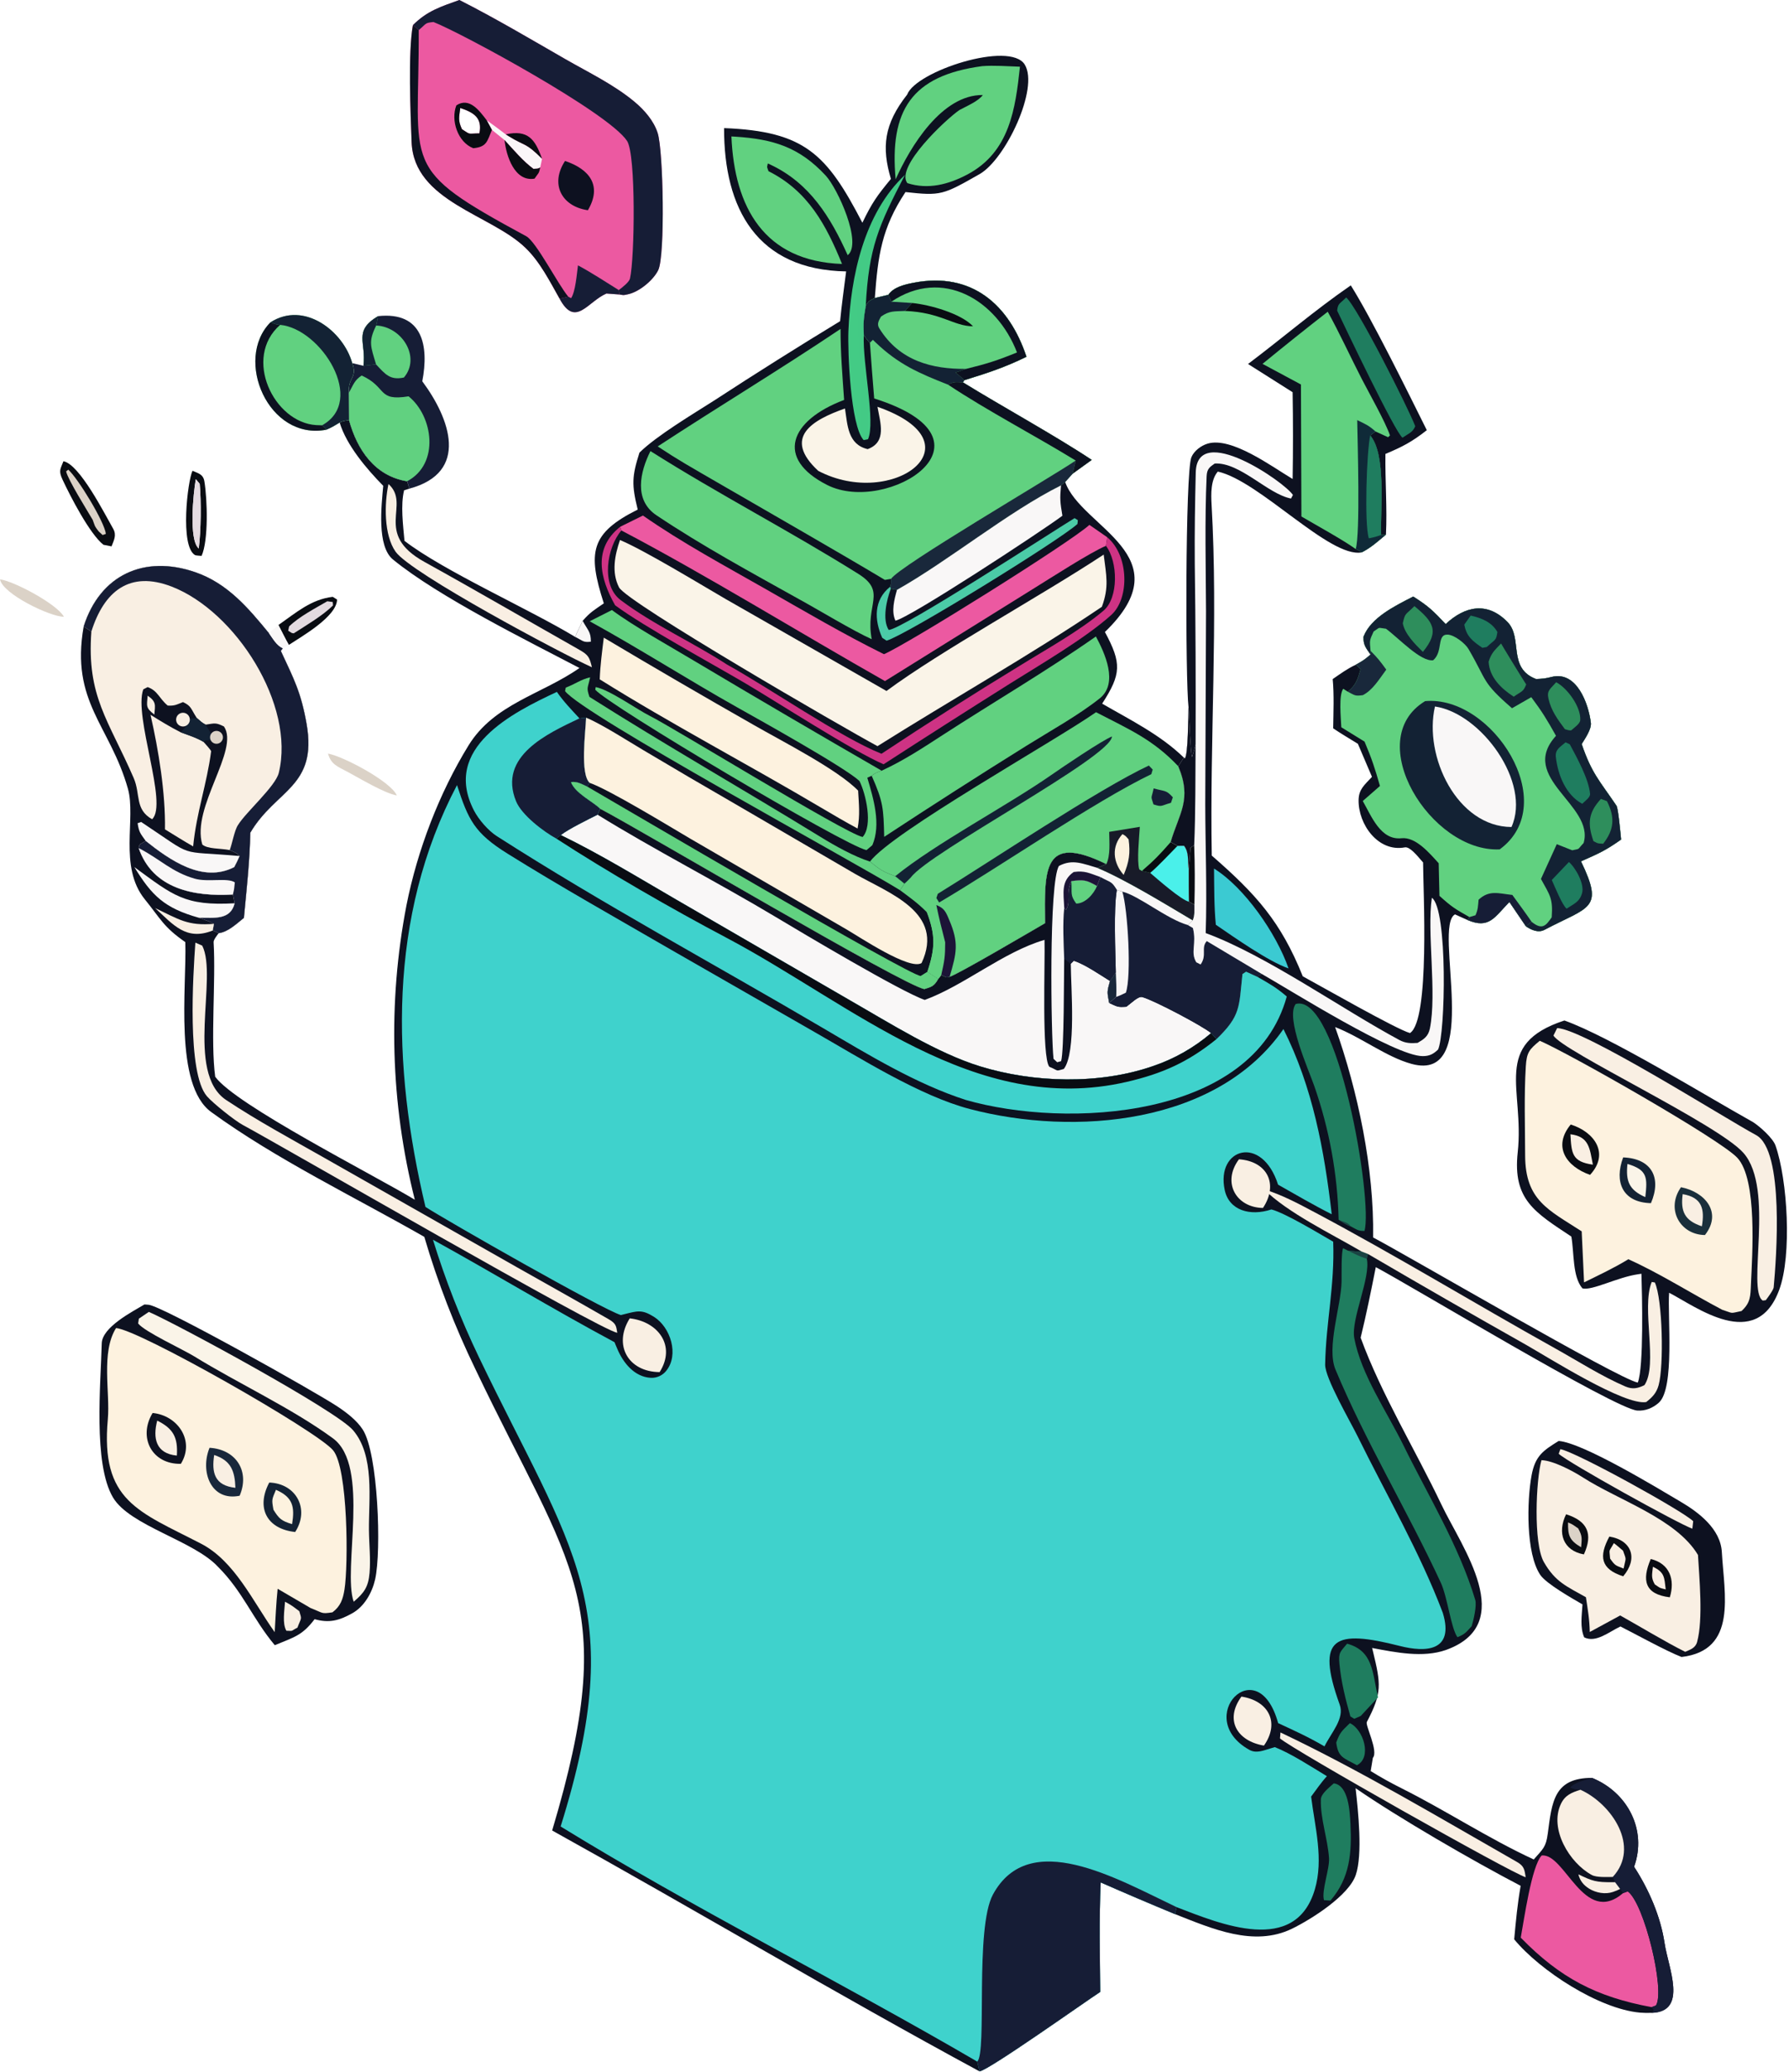 <svg width="360" height="417" viewBox="0 0 360 417" fill="none" xmlns="http://www.w3.org/2000/svg">
<path d="M179.275 36.011C177.392 29.652 177.858 25.002 182.552 19.033C184.298 14.332 203.244 8.143 206.213 13.005C209.121 17.767 202.347 32.072 197.121 35.043C189.731 39.245 189.369 39.444 182.211 38.657C177.39 45.935 176.666 51.498 176.041 59.981L178.77 59.332C179.819 57.761 182.138 57.239 183.893 56.903C195.541 54.671 203.064 61.306 206.556 71.806C202.069 73.998 198.842 75.025 194.056 76.519L193.772 76.957C201.616 81.798 212.474 87.76 219.689 92.564L215.842 95.339L214.344 97.004C217.535 106.191 238.296 111.8 222.341 127.197C225.724 133.481 225.655 135.647 221.784 141.622C227.528 144.941 233.506 147.891 238.23 152.485L238.427 152.65C239.096 151.917 239.102 144.062 239.169 142.367C238.524 136.893 238.502 94.99 239.743 92.024C240.282 90.738 241.69 89.687 242.999 89.292C247.814 87.836 255.992 93.958 260.116 96.403C260.215 90.582 260.213 84.759 260.111 78.938L251.143 73.259C258.141 67.985 264.559 62.44 271.822 57.438C276.082 64.212 283.436 79.184 287.117 86.582C284.098 88.942 282.235 89.918 278.79 91.362C278.715 96.762 279.161 102.244 278.895 107.607C277.233 108.98 275.936 110.201 274.011 111.181C267.579 112.363 253.478 96.793 245.06 94.913C243.619 96.595 243.681 99.391 243.806 101.578C245.145 124.981 243.418 148.876 243.842 172.201C252.833 180.026 257.765 185.551 262.154 196.497C265.728 198.44 281.031 207.182 283.727 207.919C287.791 205.351 286.375 179.131 286.366 173.582L285.921 173.07C285.243 172.301 283.698 170.358 282.7 170.547C277.33 171.561 273.315 165.927 273.388 161.022C273.421 158.83 274.599 157.973 276.082 156.354L273.247 149.703C271.677 148.726 269.773 147.615 268.276 146.587C268.321 143.412 268.476 139.785 268.177 136.678C269.803 135.563 271.068 134.612 272.857 133.772C274.297 132.957 274.468 132.871 275.789 131.743C274.818 130.294 274.342 129.886 274.377 128.147C275.867 124.294 280.707 121.959 284.386 120.063C287.549 122.082 288.295 122.86 290.914 125.604C294.764 122.01 299.255 120.993 303.353 125.187C306.501 128.409 303.288 134.468 309.109 136.67C310.38 136.612 310.977 136.571 312.199 136.253C317.272 134.934 319.671 141.646 320.127 145.482C320.28 146.768 318.923 148.703 318.282 149.753C320.305 155.687 321.851 157.091 325.292 162.178C325.63 162.678 326.113 167.899 326.218 168.971C322.942 171.273 321.812 171.722 318.144 173.359C322.826 183.072 319.835 182.378 310.787 187.149C309.534 187.81 308.139 187.17 307.051 186.434L303.734 181.545C300.713 184.635 299.679 187.018 295.305 185.168L292.789 184.037C288.256 186.477 298.546 218.046 284.067 214.131C278.988 212.758 273.893 208.738 268.667 206.715C273.268 219.649 276.535 235.249 276.31 249.058C283.548 252.875 325.682 277.549 329.567 278.268C330.811 275.195 330.429 260.353 330.306 256.364L329.551 256.475C325.405 257.097 320.336 259.819 318.427 259.306C316.409 256.918 316.79 252.286 316.205 248.884C308.906 244.024 304.374 241.482 305.408 231.947C306.801 219.104 300.112 210.206 314.804 205.39C324.035 208.687 343.386 220.617 352.762 225.842C354.121 226.718 356.758 229.055 357.289 230.57C359.709 237.483 360.611 252.589 358.042 259.576C353.372 272.276 341.209 262.914 335.873 260.188C335.531 264.884 337.039 279.395 333.814 282.306C332.621 283.383 331.073 284.019 329.455 283.897C324.958 283.558 284.261 258.972 276.85 255.033C275.892 259.87 274.973 264.429 273.803 269.232C277.95 280.594 284.842 291.855 290.072 302.854C294.139 311.409 305.581 326.84 290.944 332.093C286.315 333.707 280.841 332.575 276.112 331.683L276.274 332.335C277.886 338.99 278.141 340.696 275.046 346.579C274.699 347.237 277.429 352.455 276.261 353.797C276.266 353.783 275.869 356.181 275.82 356.458C277.842 357.712 279.917 358.859 282.043 359.925C291.04 364.438 299.491 370.017 308.632 374.248C310.52 372.1 311.097 371.779 311.458 369.039C312.297 362.659 312.68 357.807 320.365 357.831C327.49 360.72 331.501 368.313 328.827 375.715C331.791 380.272 334.161 385.717 334.963 391.102C335.695 396.025 339.718 404.882 332.399 405.117C331.598 405.154 330.795 405.139 329.996 405.074C321.756 404.325 309.912 396.654 304.699 390.322C305.052 386.541 305.345 383.286 306.001 379.551C296.574 374.644 281.254 365.77 272.786 359.902C273.301 364.508 274.241 373.198 272.819 377.375C271.403 381.531 263.893 386.28 260.007 388.178C252.311 391.937 243.865 388.158 236.455 385.251C231.442 383.179 226.453 381.05 221.488 378.866C221.174 386.187 221.328 393.576 221.399 400.909C218.077 403.075 199.085 416.588 197.115 416.899C168.28 401.295 139.757 384.321 111.11 368.417C124.893 322.333 114.933 315.962 95.684 275.608C91.517 267.021 88.072 258.102 85.385 248.943C71.234 240.843 55.573 233.331 42.497 223.813C34.963 218.328 37.591 198.663 37.289 189.616C32.874 186.547 32.356 184.975 29.132 180.991C23.838 174.451 27.419 164.703 25.74 158.742C22.154 146.005 14.151 141.316 16.834 126.097C20.132 115.718 29.01 111.609 39.3 115.166C45.767 117.401 49.912 122.307 54.108 127.422C54.95 128.594 55.655 129.919 56.906 130.479L56.512 131.007C59.165 136.71 60.593 139.372 61.703 145.749C63.911 158.425 55.497 158.898 50.375 167.586C50.254 173.326 49.625 179.021 49.084 184.737C47.582 185.94 45.88 187.588 44.01 187.811C43.684 188.253 42.955 189.142 42.984 189.632C43.448 197.513 42.336 209.444 43.304 216.71C47.406 222.39 75.071 236.392 83.473 241.465C78.585 222.072 78.011 201.843 81.792 182.204C83.99 171.137 88.356 159.664 94.278 150.035C99.439 141.642 109.036 139.75 116.608 134.447C106.334 129.059 88.271 120.136 79.078 112.612C75.802 109.93 76.76 101.762 77.12 97.78C73.804 94.411 69.725 89.615 68.352 85.058C68.93 84.685 69.469 84.691 70.231 84.544C71.881 90.546 75.416 95.796 81.92 96.865L82.382 98.345L81.317 98.676C80.578 101.656 81.117 105.709 81.394 108.855C89.288 114.938 106.466 122.569 115.735 128.185C116.139 127.198 116.778 125.949 117.247 124.957C118.781 123.197 119.547 122.792 121.508 121.438C118.194 111.16 118.808 107.319 128.327 102.559C127.09 97.537 127.158 95.892 128.678 91.095C132.191 87.648 139.433 83.346 143.773 80.571C152.115 75.128 160.543 69.819 169.054 64.645C169.354 61.41 169.864 57.876 170.268 54.626C152.321 54.323 145.671 41.989 145.705 25.783C161.93 26.424 166.353 30.99 173.534 44.831C175.493 40.771 176.479 39.409 179.275 36.011Z" fill="#0D1120"/>
<path d="M91.963 158.012C94.248 165.044 95.489 167.666 102.137 171.814C112.752 178.438 124.107 184.818 134.944 191.098L163.896 207.705C173.105 212.959 185.101 220.574 195.161 223.21C216.217 228.728 244.937 226.368 258.266 207.113C264.173 218.862 266.482 231.492 267.984 244.39C264.376 242.576 260.717 240.43 257.188 238.435C253.934 228.264 244.668 231.083 246.444 239.494C247.315 243.614 251.537 244.839 255.851 243.419C258.736 244.191 265.501 248.326 268.278 249.91C268.607 258.812 266.822 266.068 266.658 274.624C266.606 277.33 271.687 286.015 273.227 289.148C278.95 300.797 285.745 312.462 290.338 324.624C292.713 332.442 286.811 332.583 281.697 331.281C268.647 327.959 264.627 329.343 269.582 343.071C270.6 345.891 267.926 348.65 266.527 351.487C263.33 349.622 260.57 348.365 257.202 346.808C253.094 331.894 239.937 345.753 251.388 352.175C252.815 352.975 254.236 352.309 255.769 351.864L256.526 351.637C259.761 352.903 263.931 355.621 267.013 357.49C265.957 358.626 264.788 360.306 263.836 361.594C264.605 367.782 266.397 374.151 264.58 380.291C260.653 393.565 245.633 387.258 236.761 383.843L236.455 385.251C231.442 383.179 226.453 381.05 221.488 378.866C221.174 386.187 221.328 393.576 221.399 400.909C218.077 403.075 199.085 416.588 197.115 416.899L196.644 414.929C169.582 399.117 139.313 383.924 112.817 367.611C126.677 323.181 115.104 312.184 96.353 273.114C92.701 265.485 89.616 257.597 87.122 249.515C99.413 256.296 111.227 263.467 123.661 270.143C123.728 270.31 123.796 270.477 123.863 270.644L124.185 271.401C125.357 274.237 127.63 277.132 130.963 277.309C132.155 277.365 133.301 276.849 134.05 275.92C136.7 272.669 134.924 267.118 131.595 265.033C129.148 263.501 128.275 263.85 125.587 264.515L124.939 264.68C121.243 263.571 89.718 245.582 85.616 242.911C78.864 214.466 77.988 184.601 91.963 158.012Z" fill="#3FD2CC"/>
<path d="M196.644 414.929C198.67 413.172 196.114 388.078 199.822 381.28C207.128 367.888 224.53 378.011 236.761 383.843L236.455 385.251C231.442 383.179 226.453 381.05 221.488 378.866C221.174 386.187 221.328 393.576 221.399 400.909C218.077 403.075 199.085 416.588 197.115 416.899L196.644 414.929Z" fill="#161D36"/>
<path d="M120.243 163.969L120.782 162.778C129.409 167.31 181.873 198.414 186.022 199.07C187.348 198.639 187.968 198.564 188.801 197.019L189.409 196.239C190.537 196.681 190.247 196.82 191.086 196.598C192.768 196.107 207.856 187.217 210.295 185.806C210.185 175.095 209.789 167.605 222.636 173.92L220.85 174.675C226.56 177.077 234.528 181.979 240.017 185.231L239.025 186.18L240.048 186.78C240.843 190.04 239.477 191.613 240.734 193.678L241.595 194.119C242.943 192.188 241.595 190.834 242.835 189.406L253.867 196.001L253.057 196.622L250.751 195.569L250.018 196.049C249.309 202.706 249.693 204.419 244.8 209.134L243.709 207.934C240.274 210.866 236.312 213.116 232.034 214.564C221.228 218.322 208.053 217.953 197.205 214.616C188.594 211.968 178.993 205.891 171.01 201.318L136.02 181.033C128.472 176.65 120.672 171.862 112.84 168.074C114.447 166.826 118.293 164.957 120.243 163.969Z" fill="#F9F7F7"/>
<path d="M120.243 163.969L120.782 162.778C129.409 167.31 181.873 198.414 186.022 199.07C187.348 198.639 187.968 198.564 188.801 197.019L189.409 196.239C190.537 196.681 190.247 196.82 191.086 196.598C192.768 196.107 207.856 187.217 210.295 185.806C210.185 175.095 209.789 167.605 222.636 173.92L220.85 174.675C226.56 177.077 234.528 181.979 240.017 185.231L239.025 186.18L240.048 186.78C240.843 190.04 239.477 191.613 240.734 193.678L241.595 194.119C242.943 192.188 241.595 190.834 242.835 189.406L253.867 196.001L253.057 196.622L250.751 195.569L250.018 196.049C249.309 202.706 249.693 204.419 244.8 209.134L243.709 207.934C242.115 206.563 232.243 201.328 229.859 200.678C229.051 200.458 227.684 201.873 226.665 202.619C224.861 202.763 224.806 202.594 223.193 201.861C222.764 199.564 222.751 199.689 223.357 197.438C221.262 196.133 218.334 194.103 216.083 193.37L215.474 193.973C215.498 198.821 216.611 211.865 214.069 215.146C212.291 215.621 213.234 215.582 211.153 214.7C209.591 212.786 210.324 193.663 210.188 189.164C201.878 191.602 194.058 198.328 186.089 201.252C181.321 199.607 161.48 187.789 156.03 184.52C144.695 177.722 131.308 170.831 120.243 163.969Z" fill="#0D1120"/>
<path d="M224.747 179.107L225.851 179.457C229.222 180.299 234.805 184.979 239.025 186.18L240.048 186.78C240.843 190.04 239.477 191.613 240.734 193.678L241.595 194.119C242.943 192.188 241.595 190.834 242.835 189.406L253.867 196.001L253.057 196.622L250.751 195.569L250.018 196.049C249.309 202.706 249.693 204.419 244.8 209.134L243.709 207.934C242.115 206.563 232.243 201.328 229.859 200.678C229.051 200.458 227.684 201.873 226.665 202.619C224.861 202.763 224.806 202.594 223.193 201.861C222.764 199.564 222.751 199.689 223.357 197.438L224.535 195.711C224.45 191.614 224.071 182.795 224.747 179.107Z" fill="#161D36"/>
<path d="M224.747 179.107L225.851 179.457C226.954 183.056 227.725 196.478 226.556 199.797C225.807 200.154 225.405 200.37 224.618 200.637L223.193 201.861C222.764 199.564 222.751 199.689 223.357 197.438L224.535 195.711C224.45 191.614 224.071 182.795 224.747 179.107Z" fill="#F9F7F7"/>
<path d="M224.535 195.711C224.597 197.342 224.705 199.011 224.618 200.637L223.193 201.861C222.764 199.564 222.751 199.689 223.357 197.438L224.535 195.711Z" fill="#19283B"/>
<path d="M221.436 176.519C223.595 177.703 223.643 177.302 224.747 179.107C224.071 182.795 224.45 191.614 224.535 195.711L223.357 197.438C221.262 196.133 218.334 194.103 216.083 193.37L215.474 193.973L214.146 192.973C214.037 189.582 213.817 186.097 214.156 182.731L214.496 183.147C215.613 181.341 214.345 180.237 215.586 177.339C218.011 177.016 218.575 177.075 220.756 178.327L221.436 176.519Z" fill="#161D36"/>
<path d="M215.586 177.339C218.011 177.016 218.575 177.075 220.756 178.327C220.084 179.945 218.401 181.845 216.569 181.865C215.305 180.086 215.732 179.957 215.586 177.339Z" fill="#61D180"/>
<path d="M214.146 192.973C214.087 196.09 214.142 211.641 213.526 213.575L212.742 213.797L212 213.111C211.49 208.496 211.032 177.36 213.104 174.275C215.865 172.842 217.865 173.842 220.85 174.675C226.56 177.077 234.528 181.979 240.017 185.231L239.025 186.18C234.805 184.979 229.222 180.299 225.851 179.457L224.747 179.107C223.643 177.302 223.595 177.703 221.436 176.519L220.756 178.327C218.575 177.075 218.011 177.016 215.586 177.339C214.345 180.237 215.613 181.341 214.496 183.147L214.156 182.731C213.817 186.097 214.037 189.582 214.146 192.973Z" fill="#F9F7F7"/>
<path d="M214.156 182.731C214.014 179.694 213.472 177.302 216.06 175.505C218.308 175.19 219.206 175.741 221.436 176.519L220.756 178.327C218.575 177.075 218.011 177.016 215.586 177.339C214.345 180.237 215.613 181.341 214.496 183.147L214.156 182.731Z" fill="#1C1437"/>
<path d="M284.386 120.063C287.549 122.082 288.295 122.86 290.914 125.604C294.764 122.01 299.255 120.993 303.353 125.187C306.501 128.409 303.288 134.468 309.109 136.67C310.38 136.612 310.977 136.571 312.199 136.253C317.272 134.934 319.671 141.646 320.127 145.482C320.28 146.768 318.923 148.703 318.282 149.753C320.305 155.687 321.851 157.091 325.292 162.178C325.63 162.678 326.113 167.899 326.218 168.971C322.942 171.273 321.812 171.722 318.144 173.359C322.826 183.072 319.835 182.378 310.787 187.149C309.534 187.81 308.139 187.17 307.051 186.434L303.734 181.545C300.713 184.635 299.679 187.018 295.305 185.168L295.689 184.575C292.781 182.919 292.162 182.567 289.661 180.307L289.509 173.748C287.733 171.801 284.908 168.398 282.026 168.709C277.825 169.162 275.994 164.296 274.229 161.217L277.688 158.191C276.66 154.593 276.042 152.698 274.589 149.264L269.91 146.373C269.83 144.522 269.354 139.888 270.3 138.624L271.214 139.215C272.899 137.849 273.209 136.707 273.794 134.68L272.857 133.772C274.297 132.957 274.468 132.871 275.789 131.743C274.818 130.294 274.342 129.886 274.377 128.147C275.867 124.294 280.707 121.959 284.386 120.063Z" fill="#61D180"/>
<path d="M284.386 120.063C287.549 122.082 288.295 122.86 290.914 125.604C294.764 122.01 299.255 120.993 303.353 125.187C306.501 128.409 303.288 134.468 309.109 136.67C310.38 136.612 310.977 136.571 312.199 136.253C317.272 134.934 319.671 141.646 320.127 145.482C320.28 146.768 318.923 148.703 318.282 149.753C320.305 155.687 321.851 157.091 325.292 162.178C325.63 162.678 326.113 167.899 326.218 168.971C322.942 171.273 321.812 171.722 318.144 173.359C322.826 183.072 319.835 182.378 310.787 187.149C309.534 187.81 308.139 187.17 307.051 186.434L308.201 185.528C310.381 187.298 311.123 186.237 312.248 184.629C312.518 180.779 311.903 180.229 310.085 176.905L313.27 169.905L316.378 171.135C318.092 170.753 317.295 171.128 318.675 169.664C320.909 161.981 305.384 156.583 313.115 148.095C311.304 144.862 310.349 143.272 308.14 140.32L304.263 142.544C298.128 137.214 299.371 137.26 295.501 130.617C294.864 129.523 292.7 127.796 291.335 127.729C289.043 127.618 290.463 131.123 288.4 132.886C285.884 133.233 281.453 128.418 278.899 126.542C277.09 126.336 277.888 126.133 276.41 127.106C275.543 128.986 275.606 128.894 275.794 130.988L275.789 131.743C274.818 130.294 274.342 129.886 274.377 128.147C275.867 124.294 280.707 121.959 284.386 120.063Z" fill="#132234"/>
<path d="M315.039 149.404L315.892 149.806C317.259 152.385 319.713 156.772 319.968 159.769C320.027 160.472 319.037 161.142 318.39 161.776C315.103 160.003 313.486 155.982 313.083 152.36C312.911 150.819 313.978 150.346 315.039 149.404Z" fill="#1F7D5F"/>
<path d="M302.071 129.503C301.875 129.3 306.622 137.042 307.119 137.761C306.497 139.301 306.25 139.065 304.604 140.222C302.055 138.568 299.726 136.309 299.554 133.189C300.133 131.347 300.761 130.9 302.071 129.503Z" fill="#2E8E5C"/>
<path d="M313.143 137.312C315.398 138.471 318.182 142.313 317.992 144.957C317.941 145.677 316.756 146.47 316.181 146.991C315.695 147.04 315.425 146.898 314.905 146.764C313.455 144.788 312.158 143.104 311.592 140.599C311.224 138.967 311.973 138.679 313.143 137.312Z" fill="#2E8E5C"/>
<path d="M315.716 173.493C317.061 174.669 318.905 177.919 318.349 179.796C317.82 181.582 316.705 181.896 315.258 182.882C314.415 182.294 312.816 178.32 312.266 177.115L315.716 173.493Z" fill="#1F7D5F"/>
<path d="M284.623 121.992C288.401 125.114 289.758 127.009 286.326 131.209C284.74 129.649 282.686 127.595 282.282 125.454C282.768 123.284 282.763 123.851 284.623 121.992Z" fill="#2E8E5C"/>
<path d="M322.156 160.792L323.365 161.248C325.026 164.515 324.814 166.992 322.605 169.82C321.334 169.722 321.741 169.841 320.654 169.301C319.406 165.737 319.619 163.551 322.156 160.792Z" fill="#2E8E5C"/>
<path d="M295.944 123.891C298.158 124.403 300.178 125.204 301.322 127.195C301.067 129.011 300.918 128.599 299.188 130.219L298.3 130.387C296.404 129.092 295.084 128.127 294.66 125.711L295.944 123.891Z" fill="#1F7D5F"/>
<path d="M295.689 184.575L296.912 184.212C297.448 182.985 297.404 182.42 297.534 181.085C299.691 179.069 301.539 179.828 304.329 180.123C305.592 181.88 306.996 183.751 308.201 185.528L307.051 186.434L303.734 181.545C300.713 184.635 299.679 187.018 295.305 185.168L295.689 184.575Z" fill="#161D36"/>
<path d="M275.794 130.988C277.268 132.48 277.72 133.064 278.96 134.774C277.555 136.664 276.248 138.888 274.243 139.913C272.643 140.127 272.692 139.975 271.214 139.215C272.899 137.849 273.209 136.707 273.794 134.68L272.857 133.772C274.297 132.957 274.468 132.871 275.789 131.743L275.794 130.988Z" fill="#19283B"/>
<path d="M286.78 141.112C300.269 139.884 314.34 161.765 301.784 170.953C287.932 171.605 273.897 148.916 286.78 141.112Z" fill="#132234"/>
<path d="M288.757 142.193C298.06 143.551 308.188 157.506 304.153 166.451C293.24 166.405 286.445 152.249 288.757 142.193Z" fill="#F9F7F7"/>
<path d="M178.77 59.332C179.819 57.761 182.138 57.239 183.893 56.903C195.541 54.671 203.064 61.306 206.556 71.806C202.069 73.998 198.842 75.025 194.056 76.519L193.772 76.957C201.616 81.798 212.474 87.76 219.689 92.564L215.842 95.339L214.344 97.004L213.507 97.699C202.864 103.006 190.868 112.895 180.5 118.721L179.255 118.51L179.128 118.091C179.371 117.197 179.276 117.721 179.308 116.504C178.895 116.575 178.481 116.645 178.068 116.716C168.334 110.894 154.802 103.155 145.421 97.716C138.528 93.718 136.593 92.664 132.353 89.848C144.556 81.859 156.935 74.395 169.142 66.203C169.131 70.977 169.53 75.732 169.862 80.495C158.867 84.633 155.964 92.308 166.469 97.619C178.523 103.713 202.629 88.627 175.913 80.197C175.604 76.461 175.316 72.724 175.051 68.986C174.679 68.687 174.141 67.887 173.821 67.462C173.708 64.833 173.79 64.127 174.22 61.52C174.843 60.474 174.932 60.561 176.041 59.981L178.77 59.332Z" fill="#61D180"/>
<path d="M178.77 59.332C179.819 57.761 182.138 57.239 183.893 56.903C195.541 54.671 203.064 61.306 206.556 71.806C202.069 73.998 198.842 75.025 194.056 76.519L193.772 76.957C192.271 76.919 192.064 76.748 190.782 77.42C184.914 75.112 180.831 73.35 176.206 68.928L175.657 68.398L175.051 68.986C174.679 68.687 174.141 67.887 173.821 67.462C173.708 64.833 173.79 64.127 174.22 61.52C174.843 60.474 174.932 60.561 176.041 59.981L178.77 59.332Z" fill="#61D180"/>
<path d="M174.22 61.52C174.843 60.474 174.932 60.561 176.041 59.981L178.77 59.332L179.371 60.718L183.557 60.981L182.121 62.585C179.898 62.695 179.027 62.509 177.29 63.712C176.868 64.479 176.385 65.186 176.935 66.077C181.008 72.668 187.604 74.315 194.403 74.245L192.275 74.991C192.715 75.356 193.72 76.14 194.056 76.519L193.772 76.957C192.271 76.919 192.064 76.748 190.782 77.42C184.914 75.112 180.831 73.35 176.206 68.928L175.657 68.398L175.051 68.986C174.679 68.687 174.141 67.887 173.821 67.462C173.708 64.833 173.79 64.127 174.22 61.52Z" fill="#132234"/>
<path d="M178.77 59.332C179.819 57.761 182.138 57.239 183.893 56.903C195.541 54.671 203.064 61.306 206.556 71.806C202.069 73.998 198.842 75.025 194.056 76.519C193.72 76.14 192.715 75.356 192.275 74.991L194.403 74.245C198.634 73.207 200.644 72.568 204.652 70.936C200.579 60.361 189.63 53.778 179.371 60.718L178.77 59.332Z" fill="#0D1120"/>
<path d="M183.557 60.981C187.067 61.329 193.363 63.079 195.803 65.674C191.905 65.657 189.291 62.844 182.121 62.585L183.557 60.981Z" fill="#090C12"/>
<path d="M216.467 92.692L215.842 95.339L214.344 97.004L213.507 97.699C202.864 103.006 190.868 112.895 180.5 118.721L179.255 118.51L179.128 118.091C179.371 117.197 179.276 117.721 179.308 116.504C180.996 113.909 211.36 96.165 216.467 92.692Z" fill="#19283B"/>
<path d="M190.782 77.42C192.064 76.748 192.271 76.919 193.772 76.957C201.616 81.798 212.474 87.76 219.689 92.564L215.842 95.339L216.467 92.692C208.144 87.601 198.773 82.726 190.782 77.42Z" fill="#0D1120"/>
<path d="M258.936 200.561C252.156 225.304 214.55 227.188 194.364 221.389C184.421 218.194 174.738 212.286 165.722 206.981C143.827 194.098 121.364 182.001 99.983 168.295C98.242 167.179 96.316 164.952 95.376 163.128C88.895 150.561 103.102 143.443 112.058 139.255C113.485 141.298 114.922 142.761 116.601 144.584L117.941 144.442C117.823 147.414 116.702 155.761 118.655 157.561L118.172 158.314C116.977 157.783 116.164 157.244 114.897 157.41C115.719 159.645 119.264 161.307 120.782 162.778L120.243 163.969C118.293 164.957 114.447 166.826 112.84 168.074C120.672 171.862 128.472 176.65 136.02 181.033L171.01 201.318C178.993 205.891 188.594 211.968 197.205 214.616C208.053 217.953 221.228 218.322 232.034 214.564C236.312 213.116 240.274 210.866 243.709 207.934L244.8 209.134C249.693 204.419 249.309 202.706 250.018 196.049L250.751 195.569L253.057 196.622C255.517 198.035 256.732 198.681 258.936 200.561Z" fill="#3FD2CC"/>
<path d="M111.963 168.788C109.339 167.353 104.974 164.028 103.849 161.273C100.129 152.16 110.27 147.603 116.601 144.584L117.941 144.442C117.823 147.414 116.702 155.761 118.655 157.561L118.172 158.314C116.977 157.783 116.164 157.244 114.897 157.41C115.719 159.645 119.264 161.307 120.782 162.778L120.243 163.969C118.293 164.957 114.447 166.826 112.84 168.074L111.963 168.788Z" fill="#161D36"/>
<path d="M112.84 168.074C120.672 171.862 128.472 176.65 136.02 181.033L171.01 201.318C178.993 205.891 188.594 211.968 197.205 214.616C208.053 217.953 221.228 218.322 232.034 214.564C236.312 213.116 240.274 210.866 243.709 207.934L244.8 209.134C239.101 213.738 233.974 216.071 226.721 217.75C196.089 224.83 171.461 202.085 146.117 188.704C135.309 182.997 122.14 175.414 111.963 168.788L112.84 168.074Z" fill="#090C12"/>
<path d="M220.557 143.345C227.188 146.79 231.967 148.794 237.096 154.214C239.943 160.957 237.243 163.742 235.573 169.483L236.936 170.237L238.262 170.223C239.295 171.607 238.957 173.013 239.215 175.163C239.224 177.245 239.199 179.409 239.259 181.482L240.35 182.079C240.326 183.337 240.461 184.118 240.017 185.231C234.528 181.979 226.56 177.077 220.85 174.675L222.636 173.92C209.789 167.605 210.185 175.095 210.295 185.806C207.856 187.217 192.768 196.107 191.086 196.598C190.247 196.82 190.537 196.681 189.409 196.239L188.801 197.019L186.612 195.587C188.19 190.885 188.274 188.23 186.518 183.61C184.685 181.762 183.184 180.706 181.12 179.172L181.991 177.855L180.136 176.36C177.561 175.365 177.22 175.143 175.066 173.407C179.562 167.442 211.91 149.378 220.557 143.345Z" fill="#61D180"/>
<path d="M223.203 167.424L229.365 166.415C229.237 168.467 228.745 173.289 229.255 174.978L229.785 175.292L231.44 175.677C233.031 174.36 235.409 171.787 236.936 170.237L238.262 170.223C239.295 171.607 238.957 173.013 239.215 175.163C239.224 177.245 239.199 179.409 239.259 181.482L240.35 182.079C240.326 183.337 240.461 184.118 240.017 185.231C234.528 181.979 226.56 177.077 220.85 174.675L222.636 173.92C223.485 172.068 223.225 169.54 223.203 167.424Z" fill="url(#paint0_linear_4326_4769)"/>
<path d="M236.936 170.237L238.262 170.223C239.295 171.607 238.957 173.013 239.215 175.163C239.224 177.245 239.199 179.409 239.259 181.482C237.73 181.187 232.858 176.886 231.44 175.677C233.031 174.36 235.409 171.787 236.936 170.237Z" fill="#4AF0EA"/>
<path d="M225.872 167.883C226.639 168.3 226.48 168.266 227.107 168.93C227.492 171.703 227.208 173.508 226.114 176.091C223.946 173.633 223.595 170.371 225.872 167.883Z" fill="#FDF2DF"/>
<path d="M180.136 176.36C188.397 169.66 202.481 162.295 211.56 155.974C214.002 154.274 221.626 149.109 223.76 148.224C223.655 152.354 187.03 171.502 183.291 176.598C183.228 176.683 182.197 177.705 181.991 177.855L180.136 176.36Z" fill="#132234"/>
<path d="M188.42 182.155C188.956 184.783 189.525 187.06 190.199 189.647C190.196 192.611 190.062 193.331 189.409 196.239L188.801 197.019L186.612 195.587C188.19 190.885 188.274 188.23 186.518 183.61L188.42 182.155Z" fill="#61D180"/>
<path d="M188.42 182.155C189.997 182.763 190.34 183.526 191.006 185.147C192.971 189.732 192.521 191.773 191.086 196.598C190.247 196.82 190.537 196.681 189.409 196.239C190.062 193.331 190.196 192.611 190.199 189.647C189.525 187.06 188.956 184.783 188.42 182.155Z" fill="#1C1437"/>
<path d="M235.573 169.483L236.936 170.237C235.409 171.787 233.031 174.36 231.44 175.677L229.785 175.292C232.334 173.093 233.356 172.011 235.573 169.483Z" fill="#090C12"/>
<path d="M231.184 154.078L231.957 154.89L231.684 155.81C220.426 161.215 200.712 174.748 188.98 181.643L188.425 180.74L188.71 179.893C199.412 173.31 221.001 158.847 231.184 154.078Z" fill="#132234"/>
<path d="M232.148 158.678C234.509 159.337 234.638 158.958 236.011 160.471L235.636 161.572C233.507 162.194 233.864 162.452 232.113 161.899C231.524 159.967 231.67 160.975 232.148 158.678Z" fill="#161D36"/>
<path d="M16.834 126.097C20.132 115.718 29.01 111.609 39.3 115.166C45.767 117.401 49.912 122.307 54.108 127.422C54.95 128.594 55.655 129.919 56.906 130.479L56.512 131.007C59.165 136.71 60.593 139.372 61.703 145.749C63.911 158.425 55.497 158.898 50.375 167.586C50.254 173.326 49.625 179.021 49.084 184.737C47.582 185.94 45.88 187.588 44.01 187.811L42.803 187.285L43.053 185.937C42.216 185.458 40.939 185.056 39.998 184.709C43.064 184.688 46.376 185.248 47.218 181.799L46.864 180.038C39.101 180.499 30.742 178.958 27.905 170.69C28.168 169.607 27.968 170.128 29.314 169.242C34.196 173.108 40.762 177.786 47.132 174.522C47.557 173.699 47.851 173.144 48.211 172.287C47.535 171.59 47.142 171.5 46.226 171.088C44.192 170.716 41.802 170.899 40.713 169.983C38.451 162.481 48.262 150.919 45.069 146.219C43.397 145.381 43.219 145.583 41.375 145.847C40.531 145.395 40.322 145.12 39.583 144.49C38.372 142.593 38.517 142.105 36.83 141.307C35.507 141.82 35.158 142.092 33.748 142.01C31.99 140.537 31.767 139.025 29.711 138.288L28.832 138.746C26.843 144.221 33.888 161.838 30.607 164.885C27.09 162.903 28.313 159.852 26.905 156.597C21.839 144.893 17.421 140.21 18.384 127.109L16.834 126.097Z" fill="#F9EFE3"/>
<path d="M16.834 126.097C20.132 115.718 29.01 111.609 39.3 115.166C45.767 117.401 49.912 122.307 54.108 127.422C54.95 128.594 55.655 129.919 56.906 130.479L56.512 131.007C59.165 136.71 60.593 139.372 61.703 145.749C63.911 158.425 55.497 158.898 50.375 167.586C50.254 173.326 49.625 179.021 49.084 184.737C47.582 185.94 45.88 187.588 44.01 187.811L42.803 187.285L43.053 185.937C42.216 185.458 40.939 185.056 39.998 184.709C43.064 184.688 46.376 185.248 47.218 181.799L46.864 180.038C39.101 180.499 30.742 178.958 27.905 170.69C28.168 169.607 27.968 170.128 29.314 169.242C34.196 173.108 40.762 177.786 47.132 174.522C47.557 173.699 47.851 173.144 48.211 172.287C47.535 171.59 47.142 171.5 46.226 171.088C46.702 169.9 47.18 167.109 47.872 166.082C49.464 163.462 55.422 158.293 56.102 155.549C59.439 141.841 47.427 123.087 34.604 118.084C26.062 114.752 20.927 119.043 18.384 127.109L16.834 126.097Z" fill="#161D36"/>
<path d="M27.905 170.69L28.273 170.881C32.27 173.001 34.65 175.542 39.175 176.844C41.844 177.612 45.764 176.585 47.253 177.592C47.136 178.762 47.148 178.902 46.864 180.038C39.101 180.499 30.742 178.958 27.905 170.69Z" fill="#F9F7F7"/>
<path d="M117.941 144.442C120.873 145.629 126.369 149.14 129.37 150.929C135.529 154.598 141.714 158.224 147.924 161.806L172.038 175.866C178.822 179.787 190.23 183.602 185.445 193.834C183.04 195.341 173.005 188.605 170.392 187.088L138.929 168.809C134.728 166.336 122.542 158.901 118.655 157.561C116.702 155.761 117.823 147.414 117.941 144.442Z" fill="#FDF2DF"/>
<path d="M267.18 62.741C269.494 66.895 271.823 71.986 274.031 76.276C275.508 79.146 278.756 84.853 279.709 87.644L279.316 87.998L276.795 86.841L275.73 87.652C278.966 91.467 277.76 102.217 277.926 107.667L278.895 107.607C277.233 108.98 275.936 110.201 274.011 111.181C273.559 110.818 273.334 110.759 272.808 110.501C270.081 108.563 264.913 105.734 261.88 103.953L261.787 77.385L254.055 73.235C258.388 69.684 262.763 66.186 267.18 62.741Z" fill="#61D180"/>
<path d="M273.112 84.555C274.778 85.372 275.383 85.576 276.795 86.841L275.73 87.652C278.966 91.467 277.76 102.217 277.926 107.667L278.895 107.607C277.233 108.98 275.936 110.201 274.011 111.181C273.559 110.818 273.334 110.759 272.808 110.501C273.745 107.543 273.184 88.927 273.112 84.555Z" fill="url(#paint1_linear_4326_4769)"/>
<path d="M275.73 87.652C278.966 91.467 277.76 102.217 277.926 107.667C276.891 108.039 276.533 108.128 275.453 108.349C274.521 105.538 275.012 90.835 275.73 87.652Z" fill="#1F7D5F"/>
<path d="M240.589 149.819C240.642 137.712 240.587 125.606 240.424 113.501C240.373 107.374 240.468 101.161 240.622 95.063C240.88 84.851 258.528 97.033 260.177 99.626L259.791 100.339C255.098 99.443 249.559 93.015 244.443 93.292C243.499 93.968 242.878 94.303 242.81 95.835C242.418 104.627 242.649 114.207 242.69 123.021L242.533 161.873C242.554 170.54 242.906 179.123 242.624 187.796C254.822 192.288 269.926 203.048 281.6 209.323C282.841 209.991 283.935 210.001 285.259 209.902C286.476 209.189 287.408 208.62 287.736 207.005C289.168 199.944 287.107 187.478 288.134 180.697C291.356 182.893 290.868 208.153 289.378 211.246C288.411 212.166 287.628 212.564 286.285 212.562C280.704 212.558 260.001 199.497 253.867 196.001L242.835 189.406C241.595 190.834 242.943 192.188 241.595 194.119L240.734 193.678C239.477 191.613 240.843 190.04 240.048 186.78L239.025 186.18L240.017 185.231C240.461 184.118 240.326 183.337 240.35 182.079L239.259 181.482C239.199 179.409 239.224 177.245 239.215 175.163C238.957 173.013 239.295 171.607 238.262 170.223L236.936 170.237L235.573 169.483C237.243 163.742 239.943 160.957 237.096 154.214L238.23 152.485L238.427 152.65C239.096 151.917 239.102 144.062 239.169 142.367C239.301 144.013 239.557 151.654 239.891 152.354C240.16 151.466 240.37 150.72 240.589 149.819Z" fill="#F9F7F7"/>
<path d="M238.23 152.485L238.427 152.65C239.096 151.917 239.102 144.062 239.169 142.367C239.301 144.013 239.557 151.654 239.891 152.354C240.16 151.466 240.37 150.72 240.589 149.819C240.536 156.46 240.589 163.541 240.307 170.136L239.56 170.625L239.215 175.163C238.957 173.013 239.295 171.607 238.262 170.223L236.936 170.237L235.573 169.483C237.243 163.742 239.943 160.957 237.096 154.214L238.23 152.485Z" fill="#0D1120"/>
<path d="M239.215 175.163L239.56 170.625L240.307 170.136C240.448 174.115 240.462 178.098 240.35 182.079L239.259 181.482C239.199 179.409 239.224 177.245 239.215 175.163Z" fill="#090C12"/>
<path d="M306.019 389.983C306.674 386.491 308.18 375.6 310.227 373.452C314.93 372.9 318.71 387.774 326.617 381.022L327.547 380.675C330.868 383.018 335.138 400.681 333.226 403.638L332.345 403.97C321.314 401.924 313.981 398.154 306.019 389.983Z" fill="#EC59A1"/>
<path d="M180.5 118.721C190.868 112.895 202.864 103.006 213.507 97.699C213.261 100.481 213.329 101.032 213.788 103.8C209.489 107.018 182.942 124.426 180.185 124.915C179.324 123.041 179.96 120.638 180.5 118.721Z" fill="#F9F7F7"/>
<path d="M120.782 162.778C119.264 161.307 115.719 159.645 114.897 157.41C116.164 157.244 116.977 157.783 118.172 158.314C124.354 161.885 183.054 196.444 185.271 196.426L186.612 195.587L188.801 197.019C187.968 198.564 187.348 198.639 186.022 199.07C181.873 198.414 129.409 167.31 120.782 162.778Z" fill="#61D180"/>
<path d="M33.195 166.922C33.316 159.576 31.915 151.014 30.289 143.867C32.421 145.195 34.116 146.24 36.375 147.397C37.919 147.966 39.547 148.475 40.949 149.314C41.105 149.478 42.508 151.03 42.486 151.206C41.635 157.81 39.524 163.543 38.87 170.354C37.022 169.31 35.027 168.036 33.195 166.922Z" fill="#F9EFE3"/>
<path d="M320.365 357.831C327.49 360.72 331.501 368.313 328.827 375.715C331.791 380.272 334.161 385.717 334.963 391.102C335.695 396.025 339.718 404.882 332.399 405.117L332.788 404.562L332.345 403.97L333.226 403.638C335.138 400.681 330.868 383.018 327.547 380.675L326.617 381.022L326.016 380.185L324.998 378.819L324.536 377.767C330.133 371.729 324.383 363.105 318.037 360.216C316.95 360.168 316.991 360.168 315.967 359.79C316.893 358.697 318.787 358.361 320.365 357.831Z" fill="#161D36"/>
<path d="M318.037 360.216C324.383 363.105 330.133 371.729 324.536 377.767C323.428 377.777 321.295 377.902 320.32 377.376C315.835 374.959 311.691 368.088 314.114 363.041C314.961 361.276 316.288 360.772 318.037 360.216Z" fill="#F9EFE3"/>
<path d="M181.12 179.172C171.951 173.462 117.175 143.792 113.709 139.092L113.851 138.39C115.831 137.638 116.854 136.768 118.754 136.321C118.254 138.668 117.978 138.28 118.612 140.259C133.842 149.917 149.689 158.965 165.065 168.416C167.995 170.218 171.841 172.383 175.066 173.407C177.22 175.143 177.561 175.365 180.136 176.36L181.991 177.855L181.12 179.172Z" fill="#61D180"/>
<path d="M173.821 67.462C173.554 73.194 176.216 84.979 174.67 88.398L173.792 88.576C171.132 85.743 170.563 70.647 170.726 66.625C171.17 55.69 173.847 42.937 182.113 35.196C176.793 45.424 174.82 49.851 174.22 61.52C173.79 64.127 173.708 64.833 173.821 67.462Z" fill="url(#paint2_linear_4326_4769)"/>
<path d="M179.255 118.51C178.422 120.701 177.496 124.699 178.832 126.786C181.502 126.707 211.139 107.409 216.239 104.282L216.892 104.691L216.819 105.455C213.317 108.688 182.288 127.858 178.405 128.945L177.53 128.369C175.91 124.752 175.792 120.764 179.128 118.091L179.255 118.51Z" fill="#4BCBA7"/>
<path d="M29.314 169.242C28.261 167.757 27.964 167.522 27.693 165.684L28.407 165.434C39.624 172.881 35.211 171.139 48.211 172.287C47.851 173.144 47.557 173.699 47.132 174.522C40.762 177.786 34.196 173.108 29.314 169.242Z" fill="#F9F7F7"/>
<path d="M27.036 174.513C34.842 180.226 37.131 182.37 47.218 181.799C46.376 185.248 43.064 184.688 39.998 184.709C33.116 182.778 30.541 180.272 27.036 174.513Z" fill="#F9F7F7"/>
<path d="M31.222 182.767C36.068 185.08 37.771 186.37 43.053 185.937L42.803 187.285C37.457 189.406 34.894 186.143 31.222 182.767Z" fill="#F9EFE3"/>
<path d="M39.583 144.49C40.322 145.12 40.531 145.395 41.375 145.847L42.496 147.67C42.231 148.056 42.196 148.555 42.402 148.975C41.359 149.046 41.549 148.833 40.949 149.314C39.547 148.475 37.919 147.966 36.375 147.397L37.63 145.958C38.032 145.667 38.248 145.182 38.194 144.688L39.583 144.49Z" fill="#132234"/>
<path d="M326.016 380.185C325.339 380.502 325.327 380.528 324.562 380.79C323.037 381.312 321.166 380.973 319.807 380.138C318.661 379.435 317.935 378.528 317.619 377.243C320.471 378.622 321.228 378.845 324.431 378.827L324.998 378.819L326.016 380.185Z" fill="#F9EFE3"/>
<path d="M117.247 124.957C118.362 126.973 118.9 127.173 118.903 129.152C117.321 129.326 117.424 129.024 115.735 128.185C116.139 127.198 116.778 125.949 117.247 124.957Z" fill="#F9F7F7"/>
<path d="M37.63 145.958C37.123 146.323 36.435 146.304 35.95 145.91C35.465 145.516 35.304 144.847 35.558 144.276C35.812 143.705 36.417 143.376 37.034 143.472C37.651 143.569 38.127 144.067 38.194 144.688C38.248 145.182 38.032 145.667 37.63 145.958Z" fill="#F9EFE3"/>
<path d="M42.496 147.67C42.827 147.187 43.44 146.986 43.993 147.179C44.545 147.372 44.9 147.911 44.858 148.495C44.816 149.079 44.388 149.562 43.814 149.674C43.239 149.787 42.661 149.5 42.402 148.975C42.196 148.555 42.231 148.056 42.496 147.67Z" fill="#DBD2C7"/>
<path d="M124.793 106.027L129.379 103.761C137.27 109.264 145.845 113.864 154.203 118.632C162.101 123.137 169.724 127.627 177.877 131.668C182.805 129.545 215.334 109.194 219.224 105.643L222.815 108.135C227.201 111.841 227.314 120.458 223.612 123.781C218.35 128.503 209.279 133.793 203.317 137.538C194.776 142.912 186.271 148.341 177.801 153.826C171.574 151.144 156.381 141.298 149.995 137.534C143.128 133.486 129.768 126.238 123.784 121.827C120.681 116.344 119.33 110.392 124.793 106.027Z" fill="#0D1120"/>
<path d="M124.793 106.027L129.379 103.761C137.27 109.264 145.845 113.864 154.203 118.632C162.101 123.137 169.724 127.627 177.877 131.668C182.805 129.545 215.334 109.194 219.224 105.643L222.815 108.135L222.55 109.86C219.404 111.175 211.395 116.361 208.189 118.336L178.082 137.081C161.289 127.57 141.825 115.563 125.038 106.763L124.793 106.027Z" fill="#EC59A1"/>
<path d="M123.784 121.827C120.681 116.344 119.33 110.392 124.793 106.027L125.038 106.763C122.124 110.19 120.874 117.742 124.884 120.77C131.406 125.696 139.418 129.281 146.294 133.752C154.685 138.387 169.236 148.47 177.38 151.707C186.552 145.611 195.844 139.697 205.249 133.967C210.619 130.636 217.237 126.988 222.062 122.907C225.112 120.327 224.982 113.048 222.55 109.86L222.815 108.135C227.201 111.841 227.314 120.458 223.612 123.781C218.35 128.503 209.279 133.793 203.317 137.538C194.776 142.912 186.271 148.341 177.801 153.826C171.574 151.144 156.381 141.298 149.995 137.534C143.128 133.486 129.768 126.238 123.784 121.827Z" fill="#CE3384"/>
<path d="M124.76 108.688C129.644 110.724 141.162 117.741 146.054 120.583L178.386 139.07C189.413 130.907 209.481 119.954 222.097 111.621C222.616 115.844 223.212 118.111 221.73 122.126C207.703 131.624 191.071 141.042 176.579 150.175C170 146.644 126.12 121.241 124.567 118.215C123.018 115.194 123.711 111.741 124.76 108.688Z" fill="#FAF4E8"/>
<path d="M309.848 209.474C315.598 211.937 346.019 229.213 349.592 233.019C353.68 237.374 352.597 252.59 352.343 258.471C352.24 260.864 352.283 262.18 350.445 263.866C347.959 264.377 348.974 264.387 346.563 263.613C340.421 260.388 333.866 256.203 327.671 253.444C324.826 255.187 321.758 256.621 318.762 258.1L318.283 247.831C311.653 243.52 306.927 241.64 306.904 232.564C306.889 226.625 306.675 220.562 307.04 214.608C307.212 211.809 307.737 211.214 309.848 209.474Z" fill="#FDF2DF"/>
<path d="M338.269 238.947C343.105 239.897 346.634 244.036 343.087 248.571C338.062 248.52 335.169 243.317 338.269 238.947Z" fill="#1A2F3B"/>
<path d="M338.606 240.342C342.556 241.001 343.046 243.402 342.469 246.812C338.998 245.669 338.147 243.821 338.606 240.342Z" fill="#F9EFE3"/>
<path d="M316.074 226.327C320.853 227.819 323.948 232.161 319.965 236.462C315.223 234.799 312.379 230.809 316.074 226.327Z" fill="#090C12"/>
<path d="M316.016 228.293C319.801 228.733 319.896 231.172 320.534 234.407C316.314 233.815 316.238 232.148 316.016 228.293Z" fill="#F9EFE3"/>
<path d="M326.626 232.949C332.332 233.163 334.424 237.011 332.219 242.154C326.464 242.021 324.799 237.857 326.626 232.949Z" fill="#132234"/>
<path d="M327.492 234.264C331.585 235.466 331.513 237.064 331.085 240.942C327.802 239.494 327.126 237.72 327.492 234.264Z" fill="#FAF4E8"/>
<path d="M177.413 155.115C181.752 153.123 185.638 150.572 189.63 147.981C199.846 141.352 210.562 135.091 220.528 128.102C222.255 131.33 225.168 137.497 221.275 140.581C216.937 144.018 211.389 147.08 206.612 150.06C196.977 156.07 187.414 162.194 177.926 168.433C177.793 162.747 177.734 161.374 175.408 156.136C176.39 155.412 176.234 155.575 177.413 155.115Z" fill="#61D180"/>
<path d="M130.888 90.791C144.657 99.505 158.929 106.86 172.716 115.499C178.547 119.153 174.064 121.579 175.42 128.652C171.75 127.015 164.644 122.703 160.801 120.602C151.138 115.205 141.284 109.868 132.09 103.705C127.486 100.618 128.798 94.96 130.888 90.791Z" fill="#61D180"/>
<path d="M121.5 128.339C131.533 134.316 141.625 140.193 151.775 145.97C157.344 149.171 168.557 154.871 172.679 159.127C172.828 161.9 173.088 164.016 172.571 166.754C170.162 165.461 167.608 163.962 165.25 162.565C150.531 153.844 135.174 145.797 120.684 136.729C120.788 133.854 121.155 131.188 121.5 128.339Z" fill="#FDF2DF"/>
<path d="M275.041 253.333C275.883 257.073 271.817 265.546 272.516 269.299C273.885 276.646 279.07 284.087 282.391 290.852C287.374 301.005 293.607 311.148 296.862 322C297.207 323.166 296.512 326.103 296.146 327.299C295.039 328.499 294.82 328.895 293.281 329.517C291.957 327.647 291.304 321.503 289.913 318.5C283.274 304.155 274.785 290.167 268.735 275.638C266.885 271.196 269.865 262.821 269.964 257.977C269.989 256.727 269.878 251.935 270.276 251.219L271.241 251.709C272.409 251.835 272.808 251.906 273.975 251.88L275.272 252.385L275.041 253.333Z" fill="#1F7D5F"/>
<path d="M273.975 251.88L275.272 252.385L275.041 253.333C273.632 252.936 272.569 252.339 271.241 251.709C272.409 251.835 272.808 251.906 273.975 251.88Z" fill="#1A4343"/>
<path d="M197.665 13.309C199.912 13.131 202.932 13.337 205.246 13.424C204.331 21.859 203.206 30.62 194.613 35.146C190.846 37.13 186.747 38.201 182.587 36.858C180.094 33.608 190.387 23.965 193.067 22.146C194.579 21.329 196.87 20.369 197.774 19.125C189.535 19.026 183.173 29.5 180.23 36.097C178.976 22.269 183.377 15.219 197.665 13.309Z" fill="#61D180"/>
<path d="M118.665 125.042L123.134 122.781C127.623 126.111 134.63 129.965 139.597 132.953C152.149 140.431 164.755 147.818 177.413 155.115C176.234 155.575 176.39 155.412 175.408 156.136L174.528 156.528C175.776 160.748 177.335 165.907 175.545 170.102L174.367 171.104C170.006 170.195 122.551 142.035 119.783 138.816L119.877 138.285C122.656 138.829 128.345 142.88 130.603 143.999C135.395 146.374 170.177 167.799 173.589 168.458C175.693 166.123 174.244 159.792 172.949 157.187C170.005 154.443 152.608 144.761 148.287 142.333C138.543 136.857 128.378 130.375 118.665 125.042Z" fill="#61D180"/>
<path d="M147.181 27.462L147.976 27.507C155.489 27.995 160.806 29.548 166.171 35.352C168.549 37.924 173.595 48.965 170.581 51.364C167.142 43.723 162.957 36.877 155.073 33.159L154.504 32.897C154.312 33.899 154.294 33.378 154.643 34.454C162.588 38.434 166.253 45.273 169.439 53.127C153.768 52.578 147.785 41.714 147.181 27.462Z" fill="#61D180"/>
<path d="M39.314 189.72L40.69 190.319C43.899 196.611 37.196 215.878 45.521 221.405C51.847 225.603 58.585 229.242 65.198 232.997L103.812 254.935C109.973 258.424 116.303 261.951 122.445 265.495C124.035 266.413 123.972 266.888 124.214 268.239C121.196 267.966 56.154 230.331 48.86 226.418C47.245 225.552 42.866 222.055 41.646 220.645C37.574 215.937 38.862 196.073 39.314 189.72Z" fill="#F9EFE3"/>
<path d="M313.344 206.921C318.649 207.056 346.909 224.97 353.379 228.458C359.106 231.546 357.454 253.273 356.92 259.088C356.871 259.621 355.752 261.137 355.324 261.687L354.716 261.761C351.436 259.636 357.196 239.291 350.84 232.051C345.772 226.278 314.337 211.535 312.604 208.417L313.344 206.921Z" fill="#F9EFE3"/>
<path d="M269.374 245.497C269.152 236.335 267.502 227.264 264.483 218.612C263.348 215.333 258.622 204.846 260.735 202.068C269.199 199.709 276.341 241.758 274.571 247.745C273.265 247.767 273.02 247.454 271.819 246.83C270.836 246.499 270.263 246.048 269.374 245.497Z" fill="#1F7D5F"/>
<path d="M269.374 245.497C270.463 245.947 271.233 246.033 271.819 246.83C270.836 246.499 270.263 246.048 269.374 245.497Z" fill="#1A4343"/>
<path d="M176.572 81.876C197.638 89.254 179.602 102.633 164.656 94.768C157.393 88.039 163.475 84.525 170.035 82.215C170.553 85.585 170.597 89.457 174.602 90.396C178.503 88.959 177.138 85.102 176.572 81.876Z" fill="#FAF4E8"/>
<path d="M254.354 239.364C258.034 240.512 261.116 242.169 264.495 243.963C280.872 252.657 296.693 262.322 312.882 271.35C317.554 273.956 322.19 276.942 327.072 279.054C328.527 279.67 329.559 279.444 330.905 278.787C333.7 274.691 330.233 263.231 332.377 258.016L333.004 258.121C334.57 261.506 334.838 274.933 333.764 278.795C333.321 280.389 332.512 281.198 331.27 282.186C326.954 282.941 311.86 273.394 307.162 270.711C296.484 264.687 285.854 258.578 275.272 252.385L273.975 251.88C267.814 248.264 259.191 244.146 254.354 239.364Z" fill="#F9EFE3"/>
<path d="M257.667 348.685C273.554 356.219 289.97 366.024 305.294 374.77C306.749 375.6 306.773 376.358 307.018 377.827C304.281 377.075 260.14 352.154 257.57 349.884L257.667 348.685Z" fill="#F9EFE3"/>
<path d="M78.175 97.42C82.79 101.578 75.023 107.342 85.399 113.087C95.63 118.75 106.372 125.001 116.603 130.795C118.465 131.849 118.636 132.355 119.112 134.297C113.004 131.57 82.677 115.387 79.608 111.046C77.223 107.673 77.335 101.326 78.175 97.42Z" fill="#F9EFE3"/>
<path d="M244.298 174.813C250.416 178.607 256.843 187.862 259.296 194.913C255.275 193.527 248.4 188.681 244.662 186.121C244.301 182.49 244.341 178.49 244.298 174.813Z" fill="#3BCAD2"/>
<path d="M270.887 59.876C272.957 61.485 283.311 81.926 284.792 85.791C284.243 87.055 283.578 87.16 282.228 88.097C280.738 87.053 270.725 65.981 269.072 62.516C269.248 61.02 269.527 61.228 270.887 59.876Z" fill="#1F7D5F"/>
<path d="M268.397 358.929C271.357 359.315 271.627 364.554 271.752 367.108C272.036 372.882 271.671 377.941 267.73 382.522L266.429 382.441C265.869 380.592 267.582 376.158 267.44 373.982C267.187 370.123 265.669 366.023 265.798 362.154C265.836 361.011 267.477 359.759 268.397 358.929Z" fill="#1F7D5F"/>
<path d="M271.078 330.818C276.362 332.268 276.157 336.668 277.294 341.622L273.828 345.359L272.514 345.94L271.735 345.457C270.742 341.913 269.889 338.579 269.535 334.901C269.303 332.501 269.727 332.482 271.078 330.818Z" fill="#1F7D5F"/>
<path d="M126.724 265.342C132.428 265.978 136.1 270.869 132.736 276.158C126.425 276.116 123.342 270.726 126.724 265.342Z" fill="#F9EFE3"/>
<path d="M249.311 233.329C254.964 233.715 257.342 238.278 254.15 243.118C248.802 243.055 245.814 238.039 249.311 233.329Z" fill="#F9EFE3"/>
<path d="M249.812 341.469C255.257 342.294 257.604 346.694 254.341 351.331C248.977 350.424 246.363 346.207 249.812 341.469Z" fill="#F9EFE3"/>
<path d="M271.635 346.814C274.355 348.064 276.142 353.717 273.054 355.281C270.411 353.801 269.277 353.773 268.889 350.713C269.68 348.588 269.965 348.462 271.635 346.814Z" fill="#1F7D5F"/>
<path d="M29.711 140.014C31.503 141.25 31.219 141.894 31.061 143.815C29.267 142.456 29.551 142.069 29.711 140.014Z" fill="#F9EFE3"/>
<path d="M29.066 262.544C29.358 262.567 29.651 262.574 29.941 262.611C32.977 263.007 63.65 280.227 67.962 283.118C69.787 284.341 71.787 285.859 72.995 287.725C76.092 292.51 76.784 312.156 75.489 317.871C74.885 320.533 73.342 323.322 70.892 324.694C68.25 326.173 66.228 326.713 63.309 325.888C60.772 329.227 59.196 329.484 55.296 331.124C50.844 325.814 48.895 320.361 43.878 315.355C38.994 310.073 26.13 307.102 22.74 301.394C18.709 294.607 20.281 278.423 20.476 270.381C20.556 267.097 26.632 264.004 29.066 262.544Z" fill="#0D1120"/>
<path d="M23.349 267.303C27.867 267.543 63.74 287.979 67.017 291.883C70.051 295.499 70.108 315.024 69.318 319.935C69.005 321.88 68.516 323.297 66.901 324.506C64.564 324.872 65.055 324.631 62.501 323.645L55.87 319.767C55.575 322.643 55.446 325.607 55.276 328.498C50.868 322.293 47.222 314.19 40.44 310.682C27.85 304.169 20.21 302.136 21.696 285.652C22.182 280.249 20.283 272.198 23.349 267.303Z" fill="#FDF2DF"/>
<path d="M30.708 284.387C35.786 284.868 39.268 290.008 36.392 294.62C30.58 294.742 27.728 289.317 30.708 284.387Z" fill="#0D1120"/>
<path d="M31.637 285.922C34.934 287.55 35.815 289.37 35.589 292.96C31.318 292.559 30.722 289.401 31.637 285.922Z" fill="#F9EFE3"/>
<path d="M54.183 298.387C59.617 298.576 62.374 303.748 59.398 308.342C53.641 307.717 51.499 303.447 54.183 298.387Z" fill="#132234"/>
<path d="M55.529 299.849C58.978 301.349 59.335 303.318 58.776 306.756C56.579 306.098 56.128 305.624 55.028 303.863C54.65 301.753 54.691 301.863 55.529 299.849Z" fill="#FDF2DF"/>
<path d="M42.166 291.392C47.491 291.701 50.333 296.121 48.222 301.043C42.425 302.235 40.22 296.15 42.166 291.392Z" fill="#19283B"/>
<path d="M43.099 292.841C46.491 293.967 47.248 296.046 47.37 299.447C43.18 298.99 42.552 296.418 43.099 292.841Z" fill="#F9EFE3"/>
<path d="M29.95 264.04C35.735 266.556 67.591 283.846 71.023 287.831C75.429 292.949 74.188 301.682 74.241 307.896C74.266 310.758 74.61 313.756 74.364 316.598C74.121 319.408 73.269 320.597 71.171 322.375C68.894 315.81 74.607 295.066 66.999 289.489C58.745 283.437 47.931 278.444 39.114 273.008C36.76 271.557 29.103 268.044 27.799 266.372L27.946 265.402L29.95 264.04Z" fill="#FAF4E8"/>
<path d="M57.357 322.373C58.683 323.076 59.056 323.393 60.233 324.282C60.777 326.082 60.648 325.446 59.854 327.589C58.392 328.346 59.14 328.263 57.623 328.213C56.782 326.755 57.237 324.184 57.357 322.373Z" fill="#F9EFE3"/>
<path d="M92.436 0C99.685 3.671 106.69 7.835 113.733 11.883C118.381 14.554 123.614 17.068 127.73 20.528C129.681 22.169 131.532 24.28 132.335 26.742C133.489 30.278 133.871 51.477 132.454 54.373C131.454 56.415 128.6 58.773 126.343 59.234C125.284 59.45 125.626 59.421 124.653 59.271C124.405 59.252 122.038 59.076 122.035 59.077C118.244 60.709 115.781 66.037 112.61 60.123C110.632 56.619 108.663 52.711 105.795 49.934C98.903 43.17 83.26 40.583 82.828 28.587C82.623 22.913 82.082 10.507 83.092 5.052C85.997 2.162 88.67 1.36 92.436 0ZM96.47 26.84C97.091 23.697 95.337 22.653 92.626 21.734C92.379 23.665 92.147 24.21 92.954 25.997C94.789 27.196 94.02 26.872 96.47 26.84ZM98.993 26.143L101.528 28.189C103.3 30.114 105.272 32.471 107.346 33.986C108.063 33.921 108.17 34.021 108.71 33.703L109.075 31.962C105.706 28.584 105.817 29.549 102.389 27.431L101.766 27.041C100.5 26.058 99.242 25.149 97.944 24.21L98.993 26.143Z" fill="#EC59A1"/>
<path d="M92.436 0C99.685 3.671 106.69 7.835 113.733 11.883C118.381 14.554 123.614 17.068 127.73 20.528C129.681 22.169 131.532 24.28 132.335 26.742C133.489 30.278 133.871 51.477 132.454 54.373C131.454 56.415 128.6 58.773 126.343 59.234C125.284 59.45 125.626 59.421 124.653 59.271L124.51 58.382C125.247 57.84 126.607 56.776 126.772 56.069C127.723 51.969 127.996 31.11 126.182 28.364C122.384 22.617 92.741 6.579 87.236 4.434C85.462 4.61 85.917 4.668 84.263 6.057L83.092 5.052C85.997 2.162 88.67 1.36 92.436 0Z" fill="#161D36"/>
<path d="M83.092 5.052L84.263 6.057C84.369 34.002 80.153 33.626 105.888 47.543C107.901 48.631 112.244 57.185 114.354 59.713L112.61 60.123C110.632 56.619 108.663 52.711 105.795 49.934C98.903 43.17 83.26 40.583 82.828 28.587C82.623 22.913 82.082 10.507 83.092 5.052Z" fill="#0D1120"/>
<path d="M116.305 53.412C118.866 54.763 121.999 56.823 124.51 58.382L124.653 59.271C124.405 59.252 122.038 59.076 122.035 59.077C118.244 60.709 115.781 66.037 112.61 60.123L114.354 59.713L114.924 60.014C115.811 58.662 116.062 55.193 116.305 53.412Z" fill="#161D36"/>
<path d="M98.993 26.143C98.009 28.458 97.991 29.564 95.235 29.832C92.111 28.624 90.656 24.21 91.836 21.204C94.456 19.498 96.455 22.262 97.944 24.21L98.993 26.143ZM96.47 26.84C97.091 23.697 95.337 22.653 92.626 21.734C92.379 23.665 92.147 24.21 92.954 25.997C94.789 27.196 94.02 26.872 96.47 26.84Z" fill="#090C12"/>
<path d="M113.703 32.395C118.636 34.049 121.216 37.366 118.3 42.316C112.988 41.533 110.655 37.038 113.703 32.395Z" fill="#0D1120"/>
<path d="M97.944 24.21C99.242 25.149 100.5 26.058 101.766 27.041L102.389 27.431C105.817 29.549 105.706 28.584 109.075 31.962L108.71 33.703C108.17 34.021 108.063 33.921 107.346 33.986C105.272 32.471 103.3 30.114 101.528 28.189L98.993 26.143L97.944 24.21Z" fill="#AF7090" fill-opacity="0.063"/>
<path d="M101.528 28.189C103.3 30.114 105.272 32.471 107.346 33.986C108.063 33.921 108.17 34.021 108.71 33.703C108.421 35.042 108.409 34.721 107.559 35.96C103.537 36.635 101.856 31.345 101.528 28.189Z" fill="#090C12"/>
<path d="M101.766 27.041C106.232 26.064 107.677 28 109.075 31.962C105.706 28.584 105.817 29.549 102.389 27.431L101.766 27.041Z" fill="#090C12"/>
<path d="M313.652 290.017C318.538 290.384 333.44 299.441 338.229 302.27C341.822 304.387 346.228 307.715 346.485 312.384C346.952 320.851 349.689 332.172 338.377 333.494C335.278 332.299 329.317 328.991 326.082 327.353C323.757 328.445 321.169 330.709 318.789 329.548C317.913 327.514 318.311 325.207 318.442 322.909C316.424 321.738 311.148 318.764 309.942 316.964C307.026 312.615 307.253 302.092 308.194 296.968C308.919 293.019 310.514 291.955 313.652 290.017Z" fill="#0D1120"/>
<path d="M310.187 293.885C312.488 293.932 316.489 296.047 318.524 297.359C325.615 301.929 337.33 305.651 341.685 312.964C341.945 317.6 342.75 325.845 341.516 330.45C341.178 331.711 340.132 332.004 339.114 332.457C335.164 330.491 330.019 327.363 326.033 325.138L319.907 328.466C319.861 325.931 319.508 323.961 319.136 321.471C315.287 319.29 312.982 318.421 310.678 314.398C308.522 310.634 309.079 297.833 310.187 293.885Z" fill="#F9EFE3"/>
<path d="M323.852 309.259C328.402 309.998 329.655 313.717 326.629 317.257C322.081 315.795 321.698 313.251 323.852 309.259Z" fill="#090C12"/>
<path d="M324.753 310.583C325.228 310.904 326.12 311.698 326.601 312.1C327.337 314.154 327.178 313.361 326.713 315.699C325.104 315.055 325.008 315.151 323.998 313.682C323.853 311.553 323.662 312.562 324.753 310.583Z" fill="#F9EFE3"/>
<path d="M315.143 304.775C319.458 306.126 320.604 308.709 318.727 312.85C314.527 312.095 313.328 308.498 315.143 304.775Z" fill="#090C12"/>
<path d="M315.537 306.42C316.546 306.817 316.662 306.993 317.577 307.613C318.459 309.231 318.305 309.598 318.172 311.413C315.769 310.014 315.503 308.994 315.537 306.42Z" fill="#DBD2C7"/>
<path d="M332.178 313.776C336.01 314.69 337.1 317.96 336.017 321.483C330.905 320.868 330.369 318.019 332.178 313.776Z" fill="#090C12"/>
<path d="M332.618 315.34C335.001 316.466 334.896 317.479 335.194 319.895C333.754 319.526 334.249 319.718 332.991 318.885C332.218 317.515 332.448 316.914 332.618 315.34Z" fill="#F9EFE3"/>
<path d="M313.992 291.668C317.085 292.191 338.714 304.143 340.721 306.168L340.554 307.676C337.8 306.718 315.495 294.348 313.658 292.597L313.992 291.668Z" fill="#F9EFE3"/>
<path d="M76.081 63.628C85.063 62.663 86.349 69.589 84.977 76.742C90.555 84.238 94.523 95.078 82.382 98.345L81.92 96.865C75.416 95.796 71.881 90.546 70.231 84.544L70.163 79.13C70.055 75.716 71.91 76.215 70.885 73.085L73.137 73.625C73.73 68.827 71.033 66.646 76.081 63.628Z" fill="#161D36"/>
<path d="M70.163 79.13C71.121 77.429 71.288 76.561 72.776 75.579C78.008 77.959 75.821 80.799 82.221 79.768C87.165 83.742 88.536 93.381 81.92 96.865C75.416 95.796 71.881 90.546 70.231 84.544L70.163 79.13Z" fill="#61D180"/>
<path d="M73.137 73.625C73.73 68.827 71.033 66.646 76.081 63.628C76.017 63.978 75.81 65.231 75.702 65.515C80.947 65.76 84.724 71.953 81.276 75.986C78.482 76.578 77.518 75.315 75.675 73.341L73.137 73.625Z" fill="#61D180"/>
<path d="M73.137 73.625C73.73 68.827 71.033 66.646 76.081 63.628C76.017 63.978 75.81 65.231 75.702 65.515C74.074 68.801 74.603 69.698 75.675 73.341L73.137 73.625Z" fill="#132234"/>
<path d="M54.419 64.878C61.236 60.484 69.108 66.698 70.885 73.085C71.91 76.215 70.055 75.716 70.163 79.13L70.231 84.544C69.469 84.691 68.93 84.685 68.352 85.058C67.322 85.667 66.815 86.015 65.698 86.479C54.015 88.751 47.041 72.355 54.419 64.878Z" fill="#61D180"/>
<path d="M54.419 64.878C61.236 60.484 69.108 66.698 70.885 73.085C71.91 76.215 70.055 75.716 70.163 79.13L70.231 84.544C69.469 84.691 68.93 84.685 68.352 85.058C67.322 85.667 66.815 86.015 65.698 86.479L64.802 85.602C73.765 80.686 64.634 66.173 56.371 65.383C55.527 65.352 55.257 65.161 54.419 64.878Z" fill="#132234"/>
<path d="M54.419 64.878C55.257 65.161 55.527 65.352 56.371 65.383C48.801 72.032 55.118 85.053 63.626 85.561C64.018 85.583 64.41 85.597 64.802 85.602L65.698 86.479C54.015 88.751 47.041 72.355 54.419 64.878Z" fill="#0D1120"/>
<path d="M12.767 92.828C16.051 93.475 21.069 103.462 22.762 106.397C23.521 107.712 22.912 108.736 22.447 109.966L20.814 109.647C18.028 107.44 14.145 99.872 12.591 96.549C11.737 94.724 12.154 94.429 12.767 92.828Z" fill="#090C12"/>
<path d="M18.649 104.624C17.57 102.774 13.664 96.546 13.305 94.872L13.746 94.531C15.725 96.324 21.026 105.027 21.306 107.454L20.652 107.683L19.862 106.963C18.944 105.747 19.206 106.109 18.649 104.624Z" fill="#DBD2C7"/>
<path d="M56.024 125.792C59.673 123.252 62.577 120.649 66.956 120.121L67.828 120.669C67.766 124.105 60.701 128.093 58.121 129.802C57.467 128.683 56.643 126.982 56.024 125.792Z" fill="#090C12"/>
<path d="M65.865 121.012L66.957 121.166L67.013 121.853C64.924 123.919 61.668 125.824 59.118 127.468C58.516 127.388 58.918 127.477 57.993 126.955L58.179 126.078C60.254 124.069 63.318 122.502 65.865 121.012Z" fill="#E3DAE0"/>
<path d="M38.737 94.753C39.887 95.269 40.884 95.419 41.127 96.885C41.727 100.515 41.977 108.721 40.567 111.879C40.426 111.863 39.406 111.815 39.253 111.728C36.173 109.956 37.753 96.77 38.737 94.753ZM39.994 110.396C40.45 106.825 40.508 100.98 40.187 97.382L39.4 96.442C38.911 99.207 37.94 108.646 39.994 110.396Z" fill="#090C12"/>
<path d="M39.4 96.442L40.187 97.382C40.508 100.98 40.45 106.825 39.994 110.396C37.94 108.646 38.911 99.207 39.4 96.442Z" fill="#E3DAE0" fill-opacity="0.988"/>
<path d="M66 151.668C69.084 152.222 78.654 157.294 79.857 160.098C77.409 159.68 72.445 156.694 70.084 155.428C67.84 154.223 66.636 153.879 66 151.668Z" fill="#DBD2C7"/>
<path d="M0 116.606C2.836 116.967 11.521 121.611 12.857 124.132C10.209 124.18 0.547 119.579 0 116.606Z" fill="#DBD2C7"/>
<path d="M54.108 127.422L56.024 125.792C56.643 126.982 57.467 128.683 58.121 129.802L56.906 130.479C55.655 129.919 54.95 128.594 54.108 127.422Z" fill="#F9F7F7" fill-opacity="0.984"/>
<defs>
<linearGradient id="paint0_linear_4326_4769" x1="201.246" y1="21.089" x2="177.941" y2="370.999" gradientUnits="userSpaceOnUse">
<stop stop-color="#07051B"/>
<stop offset="1" stop-color="#2E373A"/>
</linearGradient>
<linearGradient id="paint1_linear_4326_4769" x1="-128.529" y1="224.172" x2="77.039" y2="-3.933" gradientUnits="userSpaceOnUse">
<stop stop-color="#051934"/>
<stop offset="1" stop-color="#0F2A38"/>
</linearGradient>
<linearGradient id="paint2_linear_4326_4769" x1="292.975" y1="213.965" x2="16.597" y2="223.345" gradientUnits="userSpaceOnUse">
<stop stop-color="#2BC38A"/>
<stop offset="1" stop-color="#65D57D"/>
</linearGradient>
</defs>
</svg>
